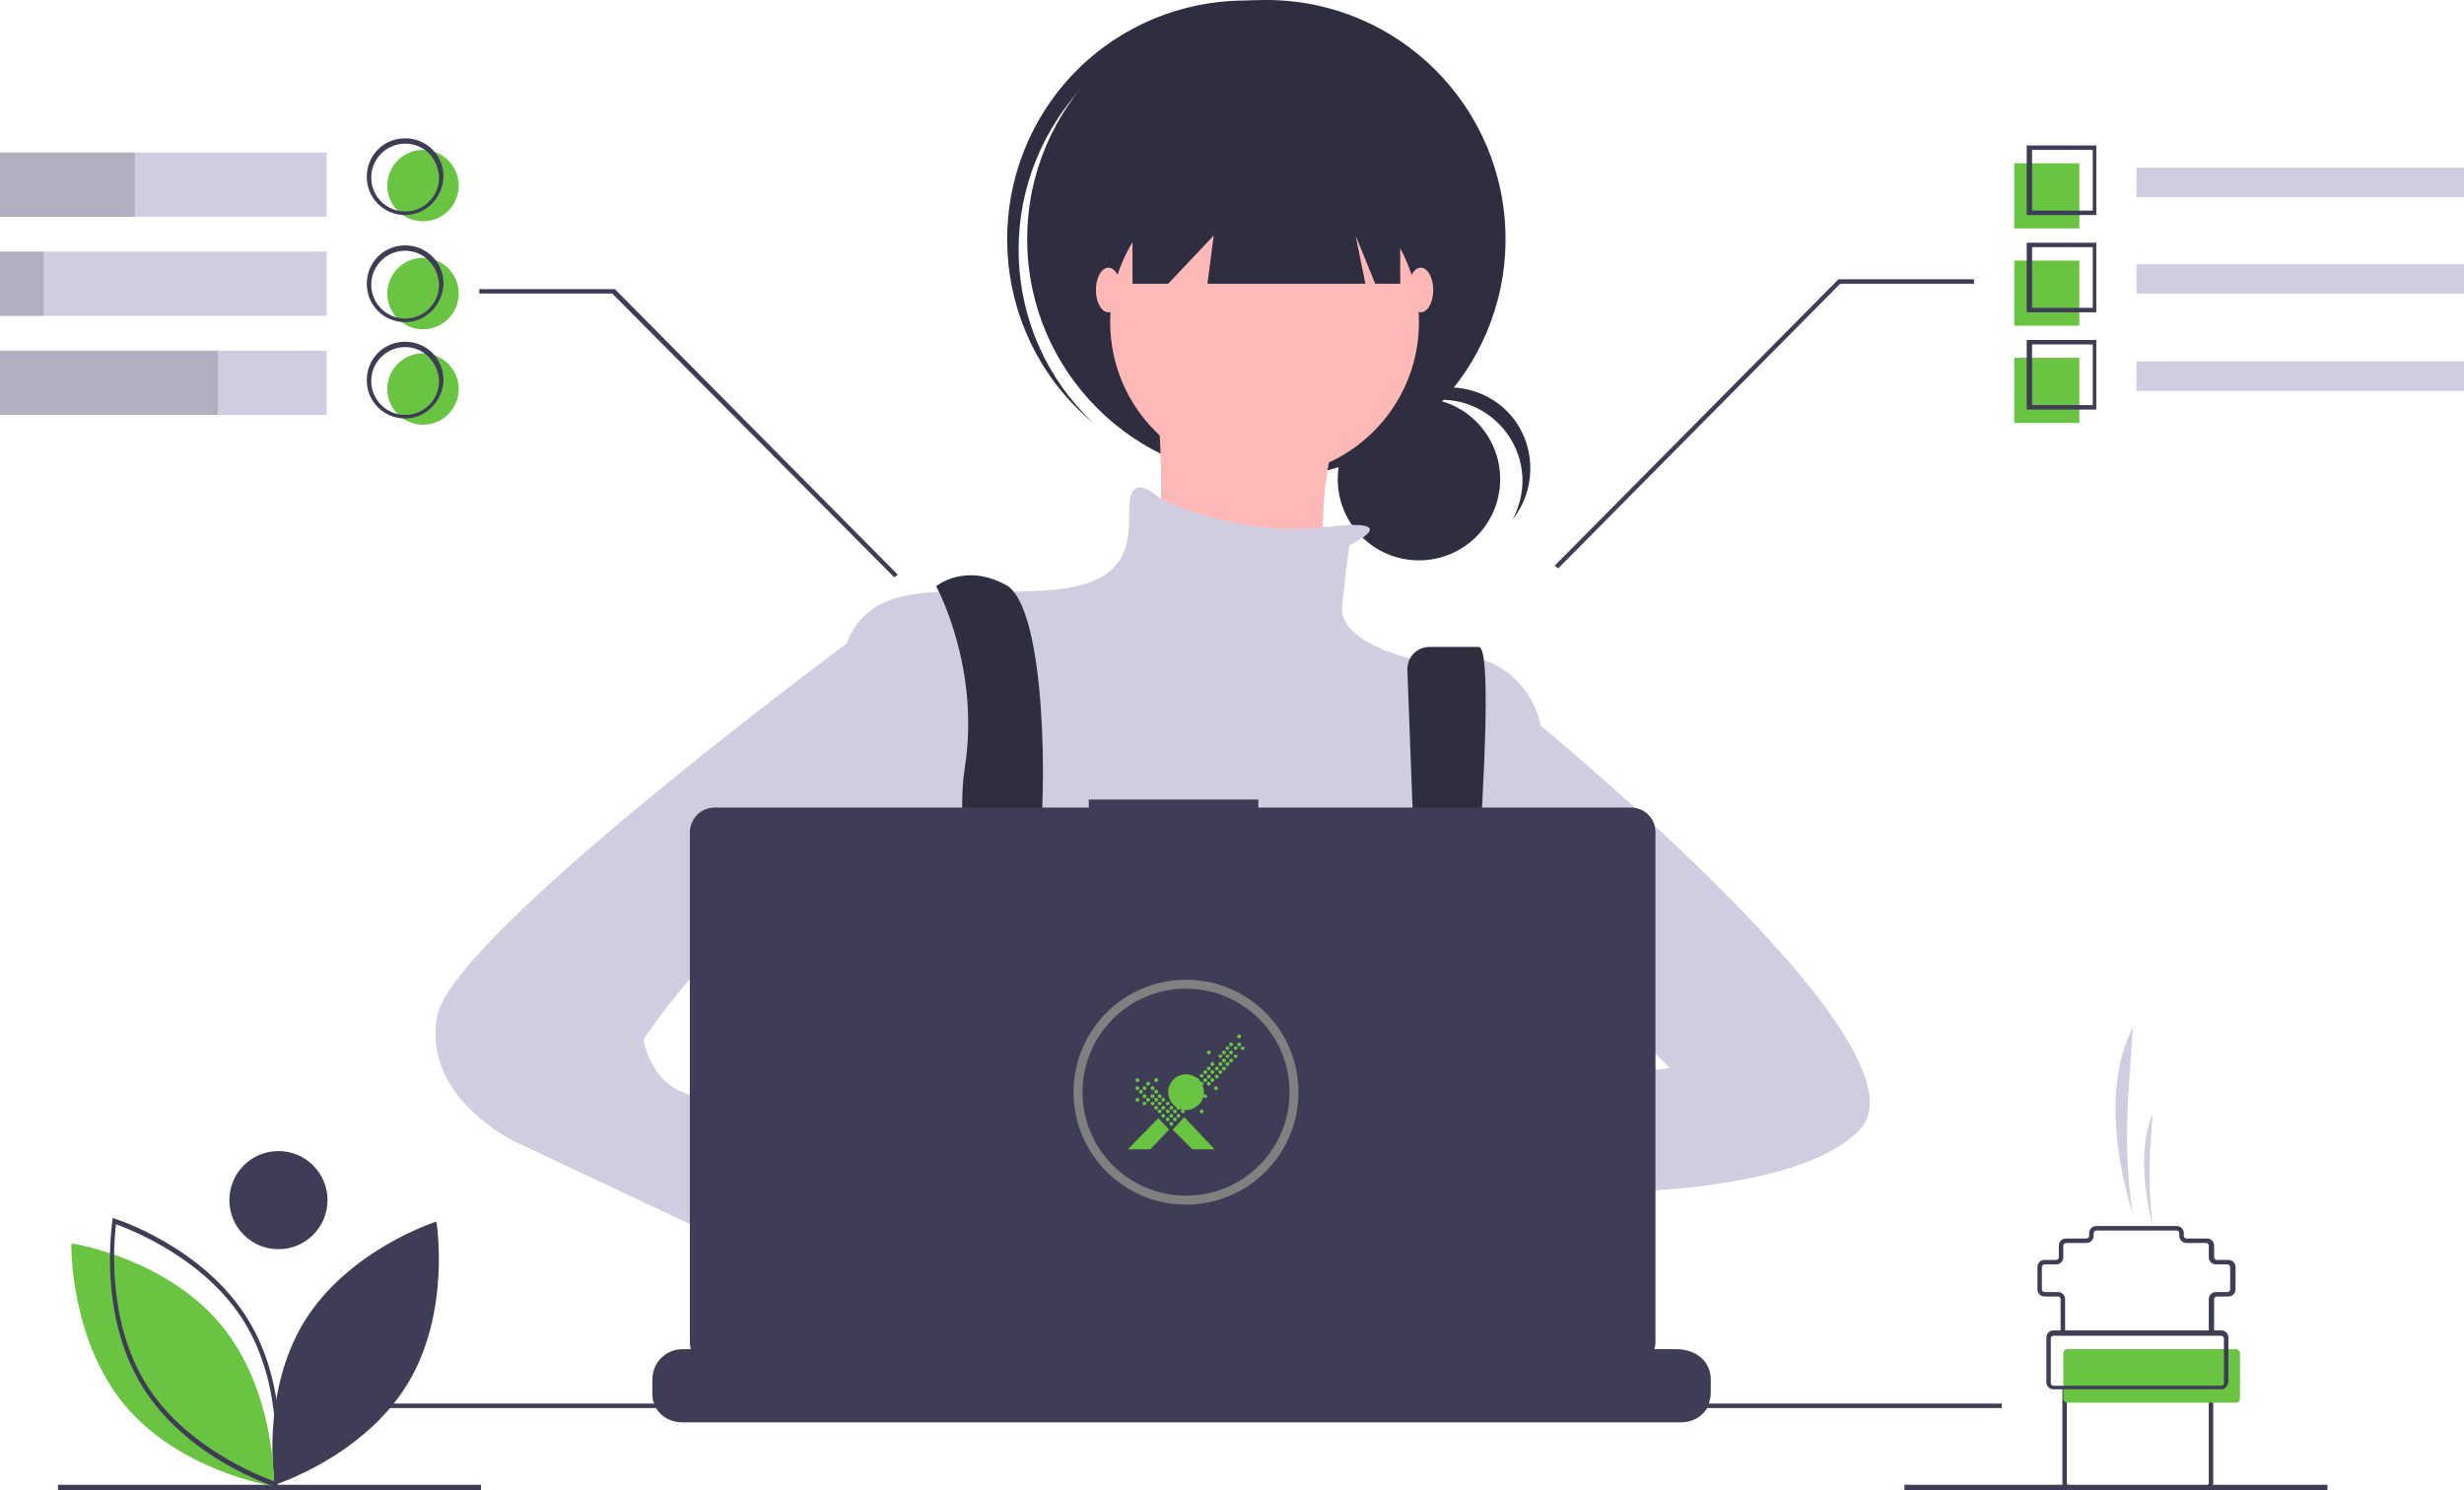 <?xml version="1.0" encoding="utf-8"?>
<!-- Generator: Adobe Illustrator 23.0.4, SVG Export Plug-In . SVG Version: 6.00 Build 0)  -->
<svg version="1.1" id="Layer_1" xmlns="http://www.w3.org/2000/svg" xmlns:xlink="http://www.w3.org/1999/xlink" x="0px" y="0px"
	 viewBox="0 0 276.1 167" style="enable-background:new 0 0 276.1 167;" xml:space="preserve">
<style type="text/css">
	.st0{fill:#2F2E41;}
	.st1{fill:#FFB8B8;}
	.st2{fill:#D0CDE1;}
	.st3{fill:#69C442;}
	.st4{fill:#3F3D56;}
	.st5{opacity:0.15;enable-background:new    ;}
	.st6{fill:none;stroke:#808080;stroke-miterlimit:10;}
</style>
<g>
	<circle class="st0" cx="159" cy="53.7" r="9.1"/>
	<path class="st0" d="M161.5,44.8c5,0,9.1,4.1,9.1,9.1c0,1.5-0.4,3-1.1,4.3c3.1-3.9,2.5-9.7-1.4-12.8c-3.9-3.1-9.7-2.5-12.8,1.4
		c-0.3,0.4-0.6,0.9-0.9,1.4C156.1,46,158.7,44.8,161.5,44.8z"/>
	<circle class="st0" cx="141.9" cy="26.8" r="26.8"/>
	<path class="st0" d="M120.9,10.2c9.6-10.8,26-12,37.2-2.8c-0.2-0.2-0.4-0.4-0.7-0.6c-11.1-9.8-28-8.8-37.8,2.2
		c-9.8,11.1-8.8,28,2.2,37.8c0.2,0.2,0.5,0.4,0.7,0.6C112,37.5,111.3,21,120.9,10.2z"/>
	<circle class="st1" cx="141.7" cy="36.1" r="17.3"/>
	<path class="st1" d="M129.4,41.6c0,0,2.3,20.9-1.4,23.2c-3.6,2.3,20.9,5.5,20.9,5.5s-3.6-22.7,5.5-28.6L129.4,41.6z"/>
	<path class="st2" d="M151.2,61.1c0,0,6.8-3.2-3-2c-9.7,1.1-18.2-3.2-18.2-3.2s-3-3-3.4,0.2s1.4,9.1-8.6,10c-10,0.9-19.1-1.8-22.7,5
		s-1.8,36.3-1.8,36.3s6.8,24.5,12.3,28.2c5.5,3.6,53.2-1.4,53.2-1.4l13.6-24.5V81.1c0,0-1.8-10-14.5-7.3c0,0-8.2-1.8-7.7-5.9
		C150.8,63.9,151.2,61.1,151.2,61.1z"/>
	<path class="st0" d="M107.6,153c0.3-1.2,0.5-1.9,0.5-1.9l-0.1-1l-1.5-10.2l-0.6-4.3c5.5-2.3,6.8-12.7,6.8-12.7l0.2-0.1l0.9-0.6v0
		l3.3-2l0.1,0l1.3,0.9l2.7,1.8c9.6,7.1,19.4,6.9,25.4,5.8c3.7-0.7,6-1.7,6-1.7l6.6-2.2l0.2-0.1l0.2,0l3.9,0.6l0.1,0l0.3,0l-0.9,6.2
		l-1.3,9c3.4,1.8,6.5,5.2,9.2,9.5c0.6,0.9,1.2,1.9,1.7,2.9c0.7,1.3,1.4,2.7,2.1,4c0.1,0.2,0.2,0.3,0.2,0.5c0.3,0.5,0.5,1.1,0.7,1.6
		h-69.2c0.1-0.6,0.2-1.1,0.3-1.6c0,0,0,0,0-0.1c0-0.2,0.1-0.3,0.1-0.5C107.1,155.4,107.3,154,107.6,153z"/>
	<path class="st0" d="M104.9,65.7c0,0,5,9.1,3.2,20.4c-1.8,11.4,5.5,39.5,5.5,39.5l5.5-1.4c0,0-3.6-23.6-2.7-29.1
		c0.9-5.5,0.9-26.8-3.6-29.5C108.1,63,104.9,65.7,104.9,65.7z"/>
	<path class="st0" d="M157.7,75.1l1.9,50.3l3.6,2.3c0,0,5.2-55.2,2.5-55.2h-5.5c-1.4,0-2.5,1.1-2.5,2.5
		C157.7,75,157.7,75.1,157.7,75.1z"/>
	<circle class="st3" cx="161.4" cy="124.5" r="2.3"/>
	<polygon class="st0" points="126.9,14.6 126.9,31.8 130.9,31.8 136,26.4 135.3,31.8 153,31.8 151.9,26.4 154.1,31.8 156.9,31.8 
		156.9,14.6 	"/>
	<ellipse class="st1" cx="124.2" cy="32.5" rx="1.4" ry="2.5"/>
	<ellipse class="st1" cx="159.2" cy="32.5" rx="1.4" ry="2.5"/>
	<path class="st1" d="M168.5,124.3c0,0-20.7-3.9-22,3c-1.4,6.8,22.9,3.9,22.9,3.9L168.5,124.3z"/>
	<path class="st2" d="M168,77.5c0,0,49.5,39.5,40.4,49.1c-9.1,9.5-43.6,6.8-43.6,6.8l2.3-11.4l20-2.3l-10-10l-9.1,0.9L168,77.5z"/>
	<path class="st1" d="M94.9,143.4l6.4,5c0,0,4.5,14.1,11.4,10s-6.4-18.6-6.4-18.6l-7.7-2.7L94.9,143.4z"/>
	<path class="st2" d="M101.2,70.2l-6.3,1.9c0,0-44.1,32.6-45.9,41.7c-1.8,9.1,8.6,14.1,8.6,14.1l39.5,18.6l4.1-10.9l-18.6-9.5
		c0,0,1.4-2.7-4.1-3.2c-5.5-0.5-6.4-6.4-6.4-6.4S83.1,99.8,89,103.4s7.7,6.4,7.7,6.4L101.2,70.2z"/>
	<path class="st4" d="M191.7,154.6v1.5c0,0.4-0.1,0.8-0.2,1.2c-0.1,0.2-0.1,0.3-0.2,0.5c-0.6,1-1.7,1.6-2.9,1.6h-112
		c-1.2,0-2.3-0.6-2.9-1.6c-0.1-0.2-0.2-0.3-0.2-0.5c-0.2-0.4-0.2-0.8-0.2-1.2v-1.5c0-1.9,1.5-3.4,3.4-3.4c0,0,0,0,0,0h6.5v-0.7
		c0-0.1,0.1-0.1,0.1-0.1c0,0,0,0,0,0h3.4c0.1,0,0.1,0.1,0.1,0.1c0,0,0,0,0,0v0.7h2.1v-0.7c0-0.1,0.1-0.1,0.1-0.1c0,0,0,0,0,0h3.4
		c0.1,0,0.1,0.1,0.1,0.1c0,0,0,0,0,0v0.7h2.1v-0.7c0-0.1,0.1-0.1,0.1-0.1c0,0,0,0,0,0h3.4c0.1,0,0.1,0.1,0.1,0.1c0,0,0,0,0,0v0.7
		h2.1v-0.7c0-0.1,0.1-0.1,0.1-0.1c0,0,0,0,0,0h3.4c0.1,0,0.1,0.1,0.1,0.1c0,0,0,0,0,0v0.7h2.1v-0.7c0-0.1,0.1-0.1,0.1-0.1
		c0,0,0,0,0,0h3.4c0.1,0,0.1,0.1,0.1,0.1c0,0,0,0,0,0v0.7h2.1v-0.7c0-0.1,0.1-0.1,0.1-0.1c0,0,0,0,0,0h3.4c0.1,0,0.1,0.1,0.1,0.1
		c0,0,0,0,0,0v0.7h2.1v-0.7c0-0.1,0.1-0.1,0.1-0.1c0,0,0,0,0,0h26.4c0.1,0,0.1,0.1,0.1,0.1c0,0,0,0,0,0v0.7h2.1v-0.7
		c0-0.1,0.1-0.1,0.1-0.1c0,0,0,0,0,0h3.4c0.1,0,0.1,0.1,0.1,0.1v0.7h2.1v-0.7c0-0.1,0.1-0.1,0.1-0.1c0,0,0,0,0,0h3.4
		c0.1,0,0.1,0.1,0.1,0.1c0,0,0,0,0,0v0.7h2.1v-0.7c0-0.1,0.1-0.1,0.1-0.1c0,0,0,0,0,0h3.4c0.1,0,0.1,0.1,0.1,0.1c0,0,0,0,0,0v0.7
		h2.1v-0.7c0-0.1,0.1-0.1,0.1-0.1c0,0,0,0,0,0h3.4c0.1,0,0.1,0.1,0.1,0.1v0.7h2.1v-0.7c0-0.1,0.1-0.1,0.1-0.1c0,0,0,0,0,0h3.4
		c0.1,0,0.1,0.1,0.1,0.1c0,0,0,0,0,0v0.7h2.1v-0.7c0-0.1,0.1-0.1,0.1-0.1c0,0,0,0,0,0h3.4c0.1,0,0.1,0.1,0.1,0.1c0,0,0,0,0,0v0.7
		h9.8C190.2,151.2,191.7,152.7,191.7,154.6C191.7,154.6,191.7,154.6,191.7,154.6z"/>
	<rect x="40.5" y="157.3" class="st4" width="183.8" height="0.5"/>
	<path class="st4" d="M182.7,90.5H141v-0.9H122v0.9H80.1c-1.6,0-2.8,1.3-2.8,2.8v57.1c0,1.6,1.3,2.8,2.8,2.8h102.6
		c1.6,0,2.8-1.3,2.8-2.8v-39.2V93.3C185.5,91.7,184.3,90.5,182.7,90.5L182.7,90.5z"/>
	<rect x="6.5" y="166.4" class="st4" width="47.4" height="0.6"/>
	<rect x="213.4" y="166.4" class="st4" width="47.4" height="0.6"/>
	<path class="st4" d="M34.1,148.1c-5,8.2-3.3,18.3-3.3,18.3s9.8-3.1,14.8-11.2s3.3-18.3,3.3-18.3S39.1,140,34.1,148.1z"/>
	<path class="st3" d="M30.7,166.5l-0.3,0c-0.1,0-10.3-1.7-16.4-9c-6.1-7.3-6-17.7-6-17.8l0-0.3l0.3,0c0.1,0,10.3,1.7,16.4,9l0,0
		c6.1,7.3,6,17.7,6,17.8L30.7,166.5z"/>
	<path class="st4" d="M31.1,166.7l-0.3-0.1c-0.1,0-10-3.2-14.9-11.3c-5-8.1-3.3-18.4-3.3-18.5l0-0.3l0.3,0.1c0.1,0,10,3.2,14.9,11.3
		l0,0c5,8.1,3.3,18.4,3.3,18.5L31.1,166.7z M13,137.2c-0.2,1.7-1.1,10.6,3.3,17.8c4.4,7.2,12.8,10.4,14.4,11
		c0.2-1.7,1.1-10.6-3.3-17.8l0,0C23,141,14.6,137.8,13,137.2L13,137.2z"/>
	<circle class="st4" cx="31.2" cy="134.5" r="5.5"/>
	<polygon class="st4" points="100.2,64.7 68.6,32.9 53.7,32.9 53.7,32.4 68.8,32.4 68.9,32.4 100.6,64.4 	"/>
	<polygon class="st4" points="174.6,63.7 206.2,31.8 221.2,31.8 221.2,31.3 206,31.3 205.9,31.4 174.2,63.4 	"/>
	<rect x="0" y="17.1" class="st2" width="36.6" height="7.2"/>
	<rect x="0" y="28.2" class="st2" width="36.6" height="7.2"/>
	<rect x="0" y="39.3" class="st2" width="36.6" height="7.2"/>
	<rect x="0" y="17.1" class="st5" width="15.1" height="7.2"/>
	<rect y="28.2" class="st5" width="4.9" height="7.2"/>
	<rect x="0" y="39.3" class="st5" width="24.4" height="7.2"/>
	<rect x="239.4" y="18.8" class="st2" width="36.7" height="3.3"/>
	<rect x="225.7" y="18.3" class="st3" width="7.3" height="7.3"/>
	<rect x="225.7" y="29.2" class="st3" width="7.3" height="7.3"/>
	<rect x="225.7" y="40.1" class="st3" width="7.3" height="7.3"/>
	<path class="st4" d="M234.9,24.1h-7.8v-7.8h7.8V24.1z M227.7,23.6h6.8v-6.8h-6.8V23.6z"/>
	<rect x="239.4" y="29.6" class="st2" width="36.7" height="3.3"/>
	<path class="st4" d="M234.9,35h-7.8v-7.8h7.8V35z M227.7,34.5h6.8v-6.8h-6.8V34.5z"/>
	<rect x="239.4" y="40.5" class="st2" width="36.7" height="3.3"/>
	<path class="st4" d="M234.9,45.9h-7.8v-7.8h7.8V45.9z M227.7,45.4h6.8v-6.8h-6.8V45.4z"/>
	<circle class="st3" cx="47.4" cy="20.8" r="4"/>
	<circle class="st3" cx="47.4" cy="32.9" r="4"/>
	<circle class="st3" cx="47.4" cy="43.6" r="4"/>
	<path class="st4" d="M45.4,24.1c-2.4,0-4.3-1.9-4.3-4.3s1.9-4.3,4.3-4.3c2.4,0,4.3,1.9,4.3,4.3C49.6,22.2,47.7,24.1,45.4,24.1z
		 M45.4,16.1c-2.1,0-3.8,1.7-3.8,3.8s1.7,3.8,3.8,3.8c2.1,0,3.8-1.7,3.8-3.8C49.1,17.7,47.5,16.1,45.4,16.1z"/>
	<path class="st4" d="M45.4,36.1c-2.4,0-4.3-1.9-4.3-4.3s1.9-4.3,4.3-4.3c2.4,0,4.3,1.9,4.3,4.3C49.6,34.2,47.7,36.1,45.4,36.1z
		 M45.4,28.1c-2.1,0-3.8,1.7-3.8,3.8s1.7,3.8,3.8,3.8c2.1,0,3.8-1.7,3.8-3.8C49.1,29.8,47.5,28.1,45.4,28.1z"/>
	<path class="st4" d="M45.4,46.9c-2.4,0-4.3-1.9-4.3-4.3c0-2.4,1.9-4.3,4.3-4.3c2.4,0,4.3,1.9,4.3,4.3C49.6,45,47.7,46.9,45.4,46.9z
		 M45.4,38.9c-2.1,0-3.8,1.7-3.8,3.8c0,2.1,1.7,3.8,3.8,3.8c2.1,0,3.8-1.7,3.8-3.8C49.1,40.6,47.5,38.9,45.4,38.9z"/>
	<path class="st4" d="M248,149.4h-0.5v-3.8c0-0.4,0.3-0.8,0.8-0.8h1.3c0.1,0,0.3-0.1,0.3-0.3v-2.5c0-0.1-0.1-0.3-0.3-0.3h-1.3
		c-0.4,0-0.8-0.3-0.8-0.8v-1.3c0-0.1-0.1-0.3-0.3-0.3H245c-0.4,0-0.8-0.3-0.8-0.8v-0.3c0-0.1-0.1-0.3-0.3-0.3h-9
		c-0.1,0-0.3,0.1-0.3,0.3v0.3c0,0.4-0.3,0.8-0.8,0.8h-2.3c-0.1,0-0.3,0.1-0.3,0.3v1.3c0,0.4-0.3,0.8-0.8,0.8h-1.3
		c-0.1,0-0.3,0.1-0.3,0.3v2.5c0,0.1,0.1,0.3,0.3,0.3h1.5c0.4,0,0.8,0.3,0.8,0.8v3.8h-0.5v-3.8c0-0.1-0.1-0.3-0.3-0.3h-1.5
		c-0.4,0-0.8-0.3-0.8-0.8v-2.5c0-0.4,0.3-0.8,0.8-0.8h1.3c0.1,0,0.3-0.1,0.3-0.3v-1.3c0-0.4,0.3-0.8,0.8-0.8h2.3
		c0.1,0,0.3-0.1,0.3-0.3v-0.3c0-0.4,0.3-0.8,0.8-0.8h9c0.4,0,0.8,0.3,0.8,0.8v0.3c0,0.1,0.1,0.3,0.3,0.3h2.3c0.4,0,0.8,0.3,0.8,0.8
		v1.3c0,0.1,0.1,0.3,0.3,0.3h1.3c0.4,0,0.8,0.3,0.8,0.8v2.5c0,0.4-0.3,0.8-0.8,0.8h-1.3c-0.1,0-0.3,0.1-0.3,0.3V149.4z"/>
	<path class="st4" d="M247.2,167h-15.3c-0.4,0-0.8-0.3-0.8-0.8v-10.8h0.5v10.8c0,0.1,0.1,0.3,0.3,0.3h15.3c0.1,0,0.3-0.1,0.3-0.3
		v-10.8h0.5v10.8C248,166.7,247.6,167,247.2,167z"/>
	<path class="st3" d="M231.7,151.2h18.8c0.3,0,0.5,0.2,0.5,0.5v5c0,0.3-0.2,0.5-0.5,0.5h-18.8c-0.3,0-0.5-0.2-0.5-0.5v-5
		C231.2,151.4,231.4,151.2,231.7,151.2z"/>
	<path class="st4" d="M248.9,155.7h-18.8c-0.4,0-0.8-0.3-0.8-0.8v-5c0-0.4,0.3-0.8,0.8-0.8h18.8c0.4,0,0.8,0.3,0.8,0.8v5
		C249.6,155.4,249.3,155.7,248.9,155.7z M230.1,149.7c-0.1,0-0.3,0.1-0.3,0.3v5c0,0.1,0.1,0.3,0.3,0.3h18.8c0.1,0,0.3-0.1,0.3-0.3
		v-5c0-0.1-0.1-0.3-0.3-0.3H230.1z"/>
	<path class="st2" d="M239,136.2L239,136.2c-0.7-4.5-0.8-9-0.5-13.6l0.5-7.5l0,0C236.1,120.9,236.7,128.4,239,136.2L239,136.2z"/>
	<path class="st2" d="M241.2,137.4L241.2,137.4c-0.3-2.7-0.4-5.4-0.3-8.1l0.3-4.5l0,0C239.8,128.3,240.1,132.8,241.2,137.4z"/>
	<g>
		<circle class="st3" cx="132.9" cy="122.4" r="2"/>
		<circle class="st6" cx="132.9" cy="122.4" r="12.1"/>
		<g>
			<polygon id="XMLID_113_" class="st3" points="126.4,128.8 128.9,128.8 131,126.6 129.8,125.3 			"/>
			<polygon id="XMLID_112_" class="st3" points="131.4,126.6 133.6,128.8 136.1,128.8 132.7,125.2 			"/>
			<path id="XMLID_111_" class="st3" d="M131.1,125.8c-0.1,0.1-0.1,0.2,0,0.3c0.1,0.1,0.2,0.1,0.3,0c0.1-0.1,0.1-0.2,0-0.3
				C131.3,125.7,131.2,125.7,131.1,125.8"/>
			<path id="XMLID_110_" class="st3" d="M131.5,125.3c-0.1,0.1-0.1,0.2,0,0.3c0.1,0.1,0.2,0.1,0.3,0c0.1-0.1,0.1-0.2,0-0.3
				C131.7,125.2,131.6,125.2,131.5,125.3"/>
			<path id="XMLID_109_" class="st3" d="M131.9,124.9c-0.1,0.1-0.1,0.2,0,0.3c0.1,0.1,0.2,0.1,0.3,0c0.1-0.1,0.1-0.2,0-0.3
				C132.1,124.8,132,124.8,131.9,124.9"/>
			<path id="XMLID_108_" class="st3" d="M132.4,124.4c-0.1,0.1-0.1,0.2,0,0.3c0.1,0.1,0.2,0.1,0.3,0c0.1-0.1,0.1-0.2,0-0.3
				C132.6,124.3,132.4,124.3,132.4,124.4"/>
			<path id="XMLID_107_" class="st3" d="M132.8,124c-0.1,0.1-0.1,0.2,0,0.3c0.1,0.1,0.2,0.1,0.3,0c0.1-0.1,0.1-0.2,0-0.3
				C133,123.9,132.9,123.9,132.8,124"/>
			<path id="XMLID_106_" class="st3" d="M133.2,123.5c-0.1,0.1-0.1,0.2,0,0.3c0.1,0.1,0.2,0.1,0.3,0c0.1-0.1,0.1-0.2,0-0.3
				C133.4,123.5,133.3,123.5,133.2,123.5"/>
			<path id="XMLID_105_" class="st3" d="M133.6,123.1c-0.1,0.1-0.1,0.2,0,0.3c0.1,0.1,0.2,0.1,0.3,0c0.1-0.1,0.1-0.2,0-0.3
				C133.8,123,133.7,123,133.6,123.1"/>
			<path id="XMLID_104_" class="st3" d="M134,122.7c-0.1,0.1-0.1,0.2,0,0.3c0.1,0.1,0.2,0.1,0.3,0c0.1-0.1,0.1-0.2,0-0.3
				C134.3,122.6,134.1,122.6,134,122.7"/>
			<path id="XMLID_103_" class="st3" d="M134.5,122.2c-0.1,0.1-0.1,0.2,0,0.3c0.1,0.1,0.2,0.1,0.3,0c0.1-0.1,0.1-0.2,0-0.3
				C134.7,122.1,134.6,122.1,134.5,122.2"/>
			<path id="XMLID_102_" class="st3" d="M136.1,121.8c-0.1,0.1-0.1,0.2,0,0.3c0.1,0.1,0.2,0.1,0.3,0c0.1-0.1,0.1-0.2,0-0.3
				C136.4,121.7,136.2,121.7,136.1,121.8"/>
			<path id="XMLID_101_" class="st3" d="M135.3,121.3c-0.1,0.1-0.1,0.2,0,0.3c0.1,0.1,0.2,0.1,0.3,0c0.1-0.1,0.1-0.2,0-0.3
				C135.5,121.2,135.4,121.2,135.3,121.3"/>
			<path id="XMLID_100_" class="st3" d="M135.7,120.9c-0.1,0.1-0.1,0.2,0,0.3c0.1,0.1,0.2,0.1,0.3,0c0.1-0.1,0.1-0.2,0-0.3
				C136,120.8,135.8,120.8,135.7,120.9"/>
			<path id="XMLID_99_" class="st3" d="M130.7,125.3c-0.1,0.1-0.1,0.2,0,0.3c0.1,0.1,0.2,0.1,0.3,0c0.1-0.1,0.1-0.2,0-0.3
				C130.9,125.2,130.7,125.2,130.7,125.3"/>
			<path id="XMLID_98_" class="st3" d="M131.1,124.9c-0.1,0.1-0.1,0.2,0,0.3c0.1,0.1,0.2,0.1,0.3,0c0.1-0.1,0.1-0.2,0-0.3
				C131.3,124.8,131.2,124.8,131.1,124.9"/>
			<path id="XMLID_97_" class="st3" d="M131.5,124.4c-0.1,0.1-0.1,0.2,0,0.3c0.1,0.1,0.2,0.1,0.3,0c0.1-0.1,0.1-0.2,0-0.3
				C131.7,124.3,131.6,124.3,131.5,124.4"/>
			<path id="XMLID_96_" class="st3" d="M131.9,124c-0.1,0.1-0.1,0.2,0,0.3c0.1,0.1,0.2,0.1,0.3,0c0.1-0.1,0.1-0.2,0-0.3
				C132.1,123.9,132,123.9,131.9,124"/>
			<path id="XMLID_95_" class="st3" d="M132.4,123.5c-0.1,0.1-0.1,0.2,0,0.3c0.1,0.1,0.2,0.1,0.3,0c0.1-0.1,0.1-0.2,0-0.3
				C132.6,123.5,132.4,123.5,132.4,123.5"/>
			<path id="XMLID_94_" class="st3" d="M132.8,123.1c-0.1,0.1-0.1,0.2,0,0.3c0.1,0.1,0.2,0.1,0.3,0c0.1-0.1,0.1-0.2,0-0.3
				C133,123,132.9,123,132.8,123.1"/>
			<path id="XMLID_93_" class="st3" d="M133.2,122.7c-0.1,0.1-0.1,0.2,0,0.3c0.1,0.1,0.2,0.1,0.3,0c0.1-0.1,0.1-0.2,0-0.3
				C133.4,122.6,133.3,122.6,133.2,122.7"/>
			<path id="XMLID_92_" class="st3" d="M133.6,122.2c-0.1,0.1-0.1,0.2,0,0.3c0.1,0.1,0.2,0.1,0.3,0c0.1-0.1,0.1-0.2,0-0.3
				C133.8,122.1,133.7,122.1,133.6,122.2"/>
			<path id="XMLID_91_" class="st3" d="M134,121.8c-0.1,0.1-0.1,0.2,0,0.3c0.1,0.1,0.2,0.1,0.3,0c0.1-0.1,0.1-0.2,0-0.3
				C134.3,121.7,134.1,121.7,134,121.8"/>
			<path id="XMLID_90_" class="st3" d="M134.5,121.3c-0.1,0.1-0.1,0.2,0,0.3c0.1,0.1,0.2,0.1,0.3,0c0.1-0.1,0.1-0.2,0-0.3
				C134.7,121.2,134.6,121.2,134.5,121.3"/>
			<path id="XMLID_89_" class="st3" d="M134.9,120.9c-0.1,0.1-0.1,0.2,0,0.3c0.1,0.1,0.2,0.1,0.3,0c0.1-0.1,0.1-0.2,0-0.3
				C135.1,120.8,135,120.8,134.9,120.9"/>
			<path id="XMLID_88_" class="st3" d="M135.3,120.5c-0.1,0.1-0.1,0.2,0,0.3c0.1,0.1,0.2,0.1,0.3,0c0.1-0.1,0.1-0.2,0-0.3
				C135.5,120.4,135.4,120.4,135.3,120.5"/>
			<path id="XMLID_87_" class="st3" d="M130.2,124.9c-0.1,0.1-0.1,0.2,0,0.3c0.1,0.1,0.2,0.1,0.3,0c0.1-0.1,0.1-0.2,0-0.3
				C130.4,124.8,130.3,124.8,130.2,124.9"/>
			<path id="XMLID_86_" class="st3" d="M130.7,124.4c-0.1,0.1-0.1,0.2,0,0.3c0.1,0.1,0.2,0.1,0.3,0c0.1-0.1,0.1-0.2,0-0.3
				C130.9,124.3,130.7,124.3,130.7,124.4"/>
			<path id="XMLID_85_" class="st3" d="M131.1,124c-0.1,0.1-0.1,0.2,0,0.3c0.1,0.1,0.2,0.1,0.3,0c0.1-0.1,0.1-0.2,0-0.3
				C131.3,123.9,131.2,123.9,131.1,124"/>
			<path id="XMLID_84_" class="st3" d="M131.5,123.5c-0.1,0.1-0.1,0.2,0,0.3c0.1,0.1,0.2,0.1,0.3,0c0.1-0.1,0.1-0.2,0-0.3
				C131.7,123.5,131.6,123.5,131.5,123.5"/>
			<path id="XMLID_83_" class="st3" d="M132.4,122.7c-0.1,0.1-0.1,0.2,0,0.3c0.1,0.1,0.2,0.1,0.3,0c0.1-0.1,0.1-0.2,0-0.3
				C132.6,122.6,132.4,122.6,132.4,122.7"/>
			<path id="XMLID_82_" class="st3" d="M132.8,122.2c-0.1,0.1-0.1,0.2,0,0.3c0.1,0.1,0.2,0.1,0.3,0c0.1-0.1,0.1-0.2,0-0.3
				C133,122.1,132.9,122.1,132.8,122.2"/>
			<path id="XMLID_81_" class="st3" d="M133.2,121.8c-0.1,0.1-0.1,0.2,0,0.3c0.1,0.1,0.2,0.1,0.3,0c0.1-0.1,0.1-0.2,0-0.3
				C133.4,121.7,133.3,121.7,133.2,121.8"/>
			<path id="XMLID_80_" class="st3" d="M133.6,121.3c-0.1,0.1-0.1,0.2,0,0.3c0.1,0.1,0.2,0.1,0.3,0c0.1-0.1,0.1-0.2,0-0.3
				C133.8,121.2,133.7,121.2,133.6,121.3"/>
			<path id="XMLID_79_" class="st3" d="M134,120.9c-0.1,0.1-0.1,0.2,0,0.3c0.1,0.1,0.2,0.1,0.3,0c0.1-0.1,0.1-0.2,0-0.3
				C134.3,120.8,134.1,120.8,134,120.9"/>
			<path id="XMLID_78_" class="st3" d="M134.5,120.4c-0.1,0.1-0.1,0.2,0,0.3c0.1,0.1,0.2,0.1,0.3,0c0.1-0.1,0.1-0.2,0-0.3
				C134.7,120.4,134.6,120.4,134.5,120.4"/>
			<path id="XMLID_77_" class="st3" d="M134.9,120c-0.1,0.1-0.1,0.2,0,0.3c0.1,0.1,0.2,0.1,0.3,0c0.1-0.1,0.1-0.2,0-0.3
				C135.1,119.9,135,119.9,134.9,120"/>
			<path id="XMLID_76_" class="st3" d="M129.8,124.4c-0.1,0.1-0.1,0.2,0,0.3c0.1,0.1,0.2,0.1,0.3,0c0.1-0.1,0.1-0.2,0-0.3
				C130,124.3,129.9,124.3,129.8,124.4"/>
			<path id="XMLID_75_" class="st3" d="M130.2,124c-0.1,0.1-0.1,0.2,0,0.3c0.1,0.1,0.2,0.1,0.3,0c0.1-0.1,0.1-0.2,0-0.3
				C130.4,123.9,130.3,123.9,130.2,124"/>
			<path id="XMLID_74_" class="st3" d="M130.7,123.5c-0.1,0.1-0.1,0.2,0,0.3c0.1,0.1,0.2,0.1,0.3,0c0.1-0.1,0.1-0.2,0-0.3
				C130.9,123.5,130.7,123.5,130.7,123.5"/>
			<path id="XMLID_73_" class="st3" d="M129.4,124c-0.1,0.1-0.1,0.2,0,0.3c0.1,0.1,0.2,0.1,0.3,0c0.1-0.1,0.1-0.2,0-0.3
				C129.6,123.9,129.5,123.9,129.4,124"/>
			<path id="XMLID_72_" class="st3" d="M129.8,123.5c-0.1,0.1-0.1,0.2,0,0.3c0.1,0.1,0.2,0.1,0.3,0c0.1-0.1,0.1-0.2,0-0.3
				C130,123.5,129.9,123.5,129.8,123.5"/>
			<path id="XMLID_71_" class="st3" d="M130.2,123.1c-0.1,0.1-0.1,0.2,0,0.3c0.1,0.1,0.2,0.1,0.3,0c0.1-0.1,0.1-0.2,0-0.3
				C130.4,123,130.3,123,130.2,123.1"/>
			<path id="XMLID_70_" class="st3" d="M129,123.5c-0.1,0.1-0.1,0.2,0,0.3c0.1,0.1,0.2,0.1,0.3,0c0.1-0.1,0.1-0.2,0-0.3
				C129.2,123.5,129,123.5,129,123.5"/>
			<path id="XMLID_69_" class="st3" d="M129.4,123.1c-0.1,0.1-0.1,0.2,0,0.3c0.1,0.1,0.2,0.1,0.3,0c0.1-0.1,0.1-0.2,0-0.3
				C129.6,123,129.5,123,129.4,123.1"/>
			<path id="XMLID_68_" class="st3" d="M129.8,122.7c-0.1,0.1-0.1,0.2,0,0.3c0.1,0.1,0.2,0.1,0.3,0c0.1-0.1,0.1-0.2,0-0.3
				C130,122.6,129.9,122.6,129.8,122.7"/>
			<path id="XMLID_67_" class="st3" d="M128.5,123.1c-0.1,0.1-0.1,0.2,0,0.3c0.1,0.1,0.2,0.1,0.3,0c0.1-0.1,0.1-0.2,0-0.3
				C128.8,123,128.6,123,128.5,123.1"/>
			<path id="XMLID_66_" class="st3" d="M129,122.7c-0.1,0.1-0.1,0.2,0,0.3c0.1,0.1,0.2,0.1,0.3,0c0.1-0.1,0.1-0.2,0-0.3
				C129.2,122.6,129,122.6,129,122.7"/>
			<path id="XMLID_65_" class="st3" d="M129.4,122.2c-0.1,0.1-0.1,0.2,0,0.3c0.1,0.1,0.2,0.1,0.3,0c0.1-0.1,0.1-0.2,0-0.3
				C129.6,122.1,129.5,122.1,129.4,122.2"/>
			<path id="XMLID_64_" class="st3" d="M128.1,122.7c-0.1,0.1-0.1,0.2,0,0.3c0.1,0.1,0.2,0.1,0.3,0c0.1-0.1,0.1-0.2,0-0.3
				C128.3,122.6,128.2,122.6,128.1,122.7"/>
			<path id="XMLID_63_" class="st3" d="M129.4,120.9c-0.1,0.1-0.1,0.2,0,0.3c0.1,0.1,0.2,0.1,0.3,0c0.1-0.1,0.1-0.2,0-0.3
				C129.6,120.8,129.5,120.8,129.4,120.9"/>
			<path id="XMLID_62_" class="st3" d="M129,121.8c-0.1,0.1-0.1,0.2,0,0.3c0.1,0.1,0.2,0.1,0.3,0c0.1-0.1,0.1-0.2,0-0.3
				C129.2,121.7,129,121.7,129,121.8"/>
			<path id="XMLID_61_" class="st3" d="M127.7,122.2c-0.1,0.1-0.1,0.2,0,0.3c0.1,0.1,0.2,0.1,0.3,0c0.1-0.1,0.1-0.2,0-0.3
				C127.9,122.1,127.8,122.1,127.7,122.2"/>
			<path id="XMLID_60_" class="st3" d="M128.1,121.8c-0.1,0.1-0.1,0.2,0,0.3c0.1,0.1,0.2,0.1,0.3,0c0.1-0.1,0.1-0.2,0-0.3
				C128.3,121.7,128.2,121.7,128.1,121.8"/>
			<path id="XMLID_59_" class="st3" d="M128.5,121.3c-0.1,0.1-0.1,0.2,0,0.3c0.1,0.1,0.2,0.1,0.3,0c0.1-0.1,0.1-0.2,0-0.3
				C128.8,121.2,128.6,121.2,128.5,121.3"/>
			<path id="XMLID_58_" class="st3" d="M127.3,121.8c-0.1,0.1-0.1,0.2,0,0.3c0.1,0.1,0.2,0.1,0.3,0c0.1-0.1,0.1-0.2,0-0.3
				C127.5,121.7,127.4,121.7,127.3,121.8"/>
			<path id="XMLID_57_" class="st3" d="M127.3,123.1c-0.1,0.1-0.1,0.2,0,0.3c0.1,0.1,0.2,0.1,0.3,0c0.1-0.1,0.1-0.2,0-0.3
				C127.5,123,127.4,123,127.3,123.1"/>
			<path id="XMLID_56_" class="st3" d="M128.1,123.5c-0.1,0.1-0.1,0.2,0,0.3c0.1,0.1,0.2,0.1,0.3,0c0.1-0.1,0.1-0.2,0-0.3
				C128.3,123.5,128.2,123.5,128.1,123.5"/>
			<path id="XMLID_55_" class="st3" d="M131.1,122.2c-0.1,0.1-0.1,0.2,0,0.3c0.1,0.1,0.2,0.1,0.3,0c0.1-0.1,0.1-0.2,0-0.3
				C131.3,122.1,131.2,122.1,131.1,122.2"/>
			<path id="XMLID_54_" class="st3" d="M134.5,124.4c-0.1,0.1-0.1,0.2,0,0.3c0.1,0.1,0.2,0.1,0.3,0c0.1-0.1,0.1-0.2,0-0.3
				C134.7,124.3,134.6,124.3,134.5,124.4"/>
			<path id="XMLID_53_" class="st3" d="M134.9,122.7c-0.1,0.1-0.1,0.2,0,0.3c0.1,0.1,0.2,0.1,0.3,0c0.1-0.1,0.1-0.2,0-0.3
				C135.1,122.6,135,122.6,134.9,122.7"/>
			<path id="XMLID_52_" class="st3" d="M135.3,117.8c-0.1,0.1-0.1,0.2,0,0.3c0.1,0.1,0.2,0.1,0.3,0c0.1-0.1,0.1-0.2,0-0.3
				C135.5,117.7,135.4,117.7,135.3,117.8"/>
			<path id="XMLID_51_" class="st3" d="M127.3,120.9c-0.1,0.1-0.1,0.2,0,0.3c0.1,0.1,0.2,0.1,0.3,0c0.1-0.1,0.1-0.2,0-0.3
				C127.5,120.8,127.4,120.8,127.3,120.9"/>
			<path id="XMLID_50_" class="st3" d="M136.2,120.5c-0.1,0.1-0.1,0.2,0,0.3c0.1,0.1,0.2,0.1,0.3,0c0.1-0.1,0.1-0.2,0-0.3
				C136.4,120.4,136.2,120.4,136.2,120.5"/>
			<path id="XMLID_49_" class="st3" d="M136.6,120c-0.1,0.1-0.1,0.2,0,0.3c0.1,0.1,0.2,0.1,0.3,0c0.1-0.1,0.1-0.2,0-0.3
				C136.8,119.9,136.7,119.9,136.6,120"/>
			<path id="XMLID_48_" class="st3" d="M137,119.6c-0.1,0.1-0.1,0.2,0,0.3c0.1,0.1,0.2,0.1,0.3,0c0.1-0.1,0.1-0.2,0-0.3
				C137.2,119.5,137.1,119.5,137,119.6"/>
			<path id="XMLID_47_" class="st3" d="M137.4,119.1c-0.1,0.1-0.1,0.2,0,0.3c0.1,0.1,0.2,0.1,0.3,0c0.1-0.1,0.1-0.2,0-0.3
				C137.6,119,137.5,119,137.4,119.1"/>
			<path id="XMLID_46_" class="st3" d="M137.8,118.7c-0.1,0.1-0.1,0.2,0,0.3c0.1,0.1,0.2,0.1,0.3,0c0.1-0.1,0.1-0.2,0-0.3
				C138.1,118.6,137.9,118.6,137.8,118.7"/>
			<path id="XMLID_45_" class="st3" d="M138.3,118.2c-0.1,0.1-0.1,0.2,0,0.3c0.1,0.1,0.2,0.1,0.3,0c0.1-0.1,0.1-0.2,0-0.3
				C138.5,118.2,138.3,118.2,138.3,118.2"/>
			<path id="XMLID_44_" class="st3" d="M139.1,117.3c-0.1,0.1-0.1,0.2,0,0.3c0.1,0.1,0.2,0.1,0.3,0c0.1-0.1,0.1-0.2,0-0.3
				C139.3,117.3,139.2,117.3,139.1,117.3"/>
			<path id="XMLID_43_" class="st3" d="M135.7,120c-0.1,0.1-0.1,0.2,0,0.3c0.1,0.1,0.2,0.1,0.3,0c0.1-0.1,0.1-0.2,0-0.3
				C136,119.9,135.8,119.9,135.7,120"/>
			<path id="XMLID_42_" class="st3" d="M136.2,119.6c-0.1,0.1-0.1,0.2,0,0.3c0.1,0.1,0.2,0.1,0.3,0c0.1-0.1,0.1-0.2,0-0.3
				C136.4,119.5,136.2,119.5,136.2,119.6"/>
			<path id="XMLID_41_" class="st3" d="M136.6,119.1c-0.1,0.1-0.1,0.2,0,0.3c0.1,0.1,0.2,0.1,0.3,0c0.1-0.1,0.1-0.2,0-0.3
				C136.8,119,136.7,119,136.6,119.1"/>
			<path id="XMLID_40_" class="st3" d="M137,118.7c-0.1,0.1-0.1,0.2,0,0.3c0.1,0.1,0.2,0.1,0.3,0c0.1-0.1,0.1-0.2,0-0.3
				C137.2,118.6,137.1,118.6,137,118.7"/>
			<path id="XMLID_39_" class="st3" d="M137.4,118.2c-0.1,0.1-0.1,0.2,0,0.3c0.1,0.1,0.2,0.1,0.3,0c0.1-0.1,0.1-0.2,0-0.3
				C137.6,118.2,137.5,118.2,137.4,118.2"/>
			<path id="XMLID_38_" class="st3" d="M137.8,117.8c-0.1,0.1-0.1,0.2,0,0.3c0.1,0.1,0.2,0.1,0.3,0c0.1-0.1,0.1-0.2,0-0.3
				C138.1,117.7,137.9,117.7,137.8,117.8"/>
			<path id="XMLID_37_" class="st3" d="M138.3,117.3c-0.1,0.1-0.1,0.2,0,0.3c0.1,0.1,0.2,0.1,0.3,0c0.1-0.1,0.1-0.2,0-0.3
				C138.5,117.3,138.3,117.3,138.3,117.3"/>
			<path id="XMLID_36_" class="st3" d="M138.7,116.9c-0.1,0.1-0.1,0.2,0,0.3c0.1,0.1,0.2,0.1,0.3,0c0.1-0.1,0.1-0.2,0-0.3
				C138.9,116.8,138.8,116.8,138.7,116.9"/>
			<path id="XMLID_35_" class="st3" d="M135.3,119.6c-0.1,0.1-0.1,0.2,0,0.3c0.1,0.1,0.2,0.1,0.3,0c0.1-0.1,0.1-0.2,0-0.3
				C135.5,119.5,135.4,119.5,135.3,119.6"/>
			<path id="XMLID_34_" class="st3" d="M135.7,119.1c-0.1,0.1-0.1,0.2,0,0.3c0.1,0.1,0.2,0.1,0.3,0c0.1-0.1,0.1-0.2,0-0.3
				C136,119,135.8,119,135.7,119.1"/>
			<path id="XMLID_33_" class="st3" d="M136.6,118.2c-0.1,0.1-0.1,0.2,0,0.3c0.1,0.1,0.2,0.1,0.3,0c0.1-0.1,0.1-0.2,0-0.3
				C136.8,118.2,136.7,118.2,136.6,118.2"/>
			<path id="XMLID_32_" class="st3" d="M137,117.8c-0.1,0.1-0.1,0.2,0,0.3c0.1,0.1,0.2,0.1,0.3,0c0.1-0.1,0.1-0.2,0-0.3
				C137.2,117.7,137.1,117.7,137,117.8"/>
			<path id="XMLID_31_" class="st3" d="M137.4,117.3c-0.1,0.1-0.1,0.2,0,0.3c0.1,0.1,0.2,0.1,0.3,0c0.1-0.1,0.1-0.2,0-0.3
				C137.6,117.3,137.5,117.3,137.4,117.3"/>
			<path id="XMLID_30_" class="st3" d="M137.8,116.9c-0.1,0.1-0.1,0.2,0,0.3c0.1,0.1,0.2,0.1,0.3,0c0.1-0.1,0.1-0.2,0-0.3
				C138.1,116.8,137.9,116.8,137.8,116.9"/>
			<path id="XMLID_29_" class="st3" d="M138.7,116c-0.1,0.1-0.1,0.2,0,0.3c0.1,0.1,0.2,0.1,0.3,0c0.1-0.1,0.1-0.2,0-0.3
				C138.9,115.9,138.8,115.9,138.7,116"/>
		</g>
	</g>
</g>
</svg>
